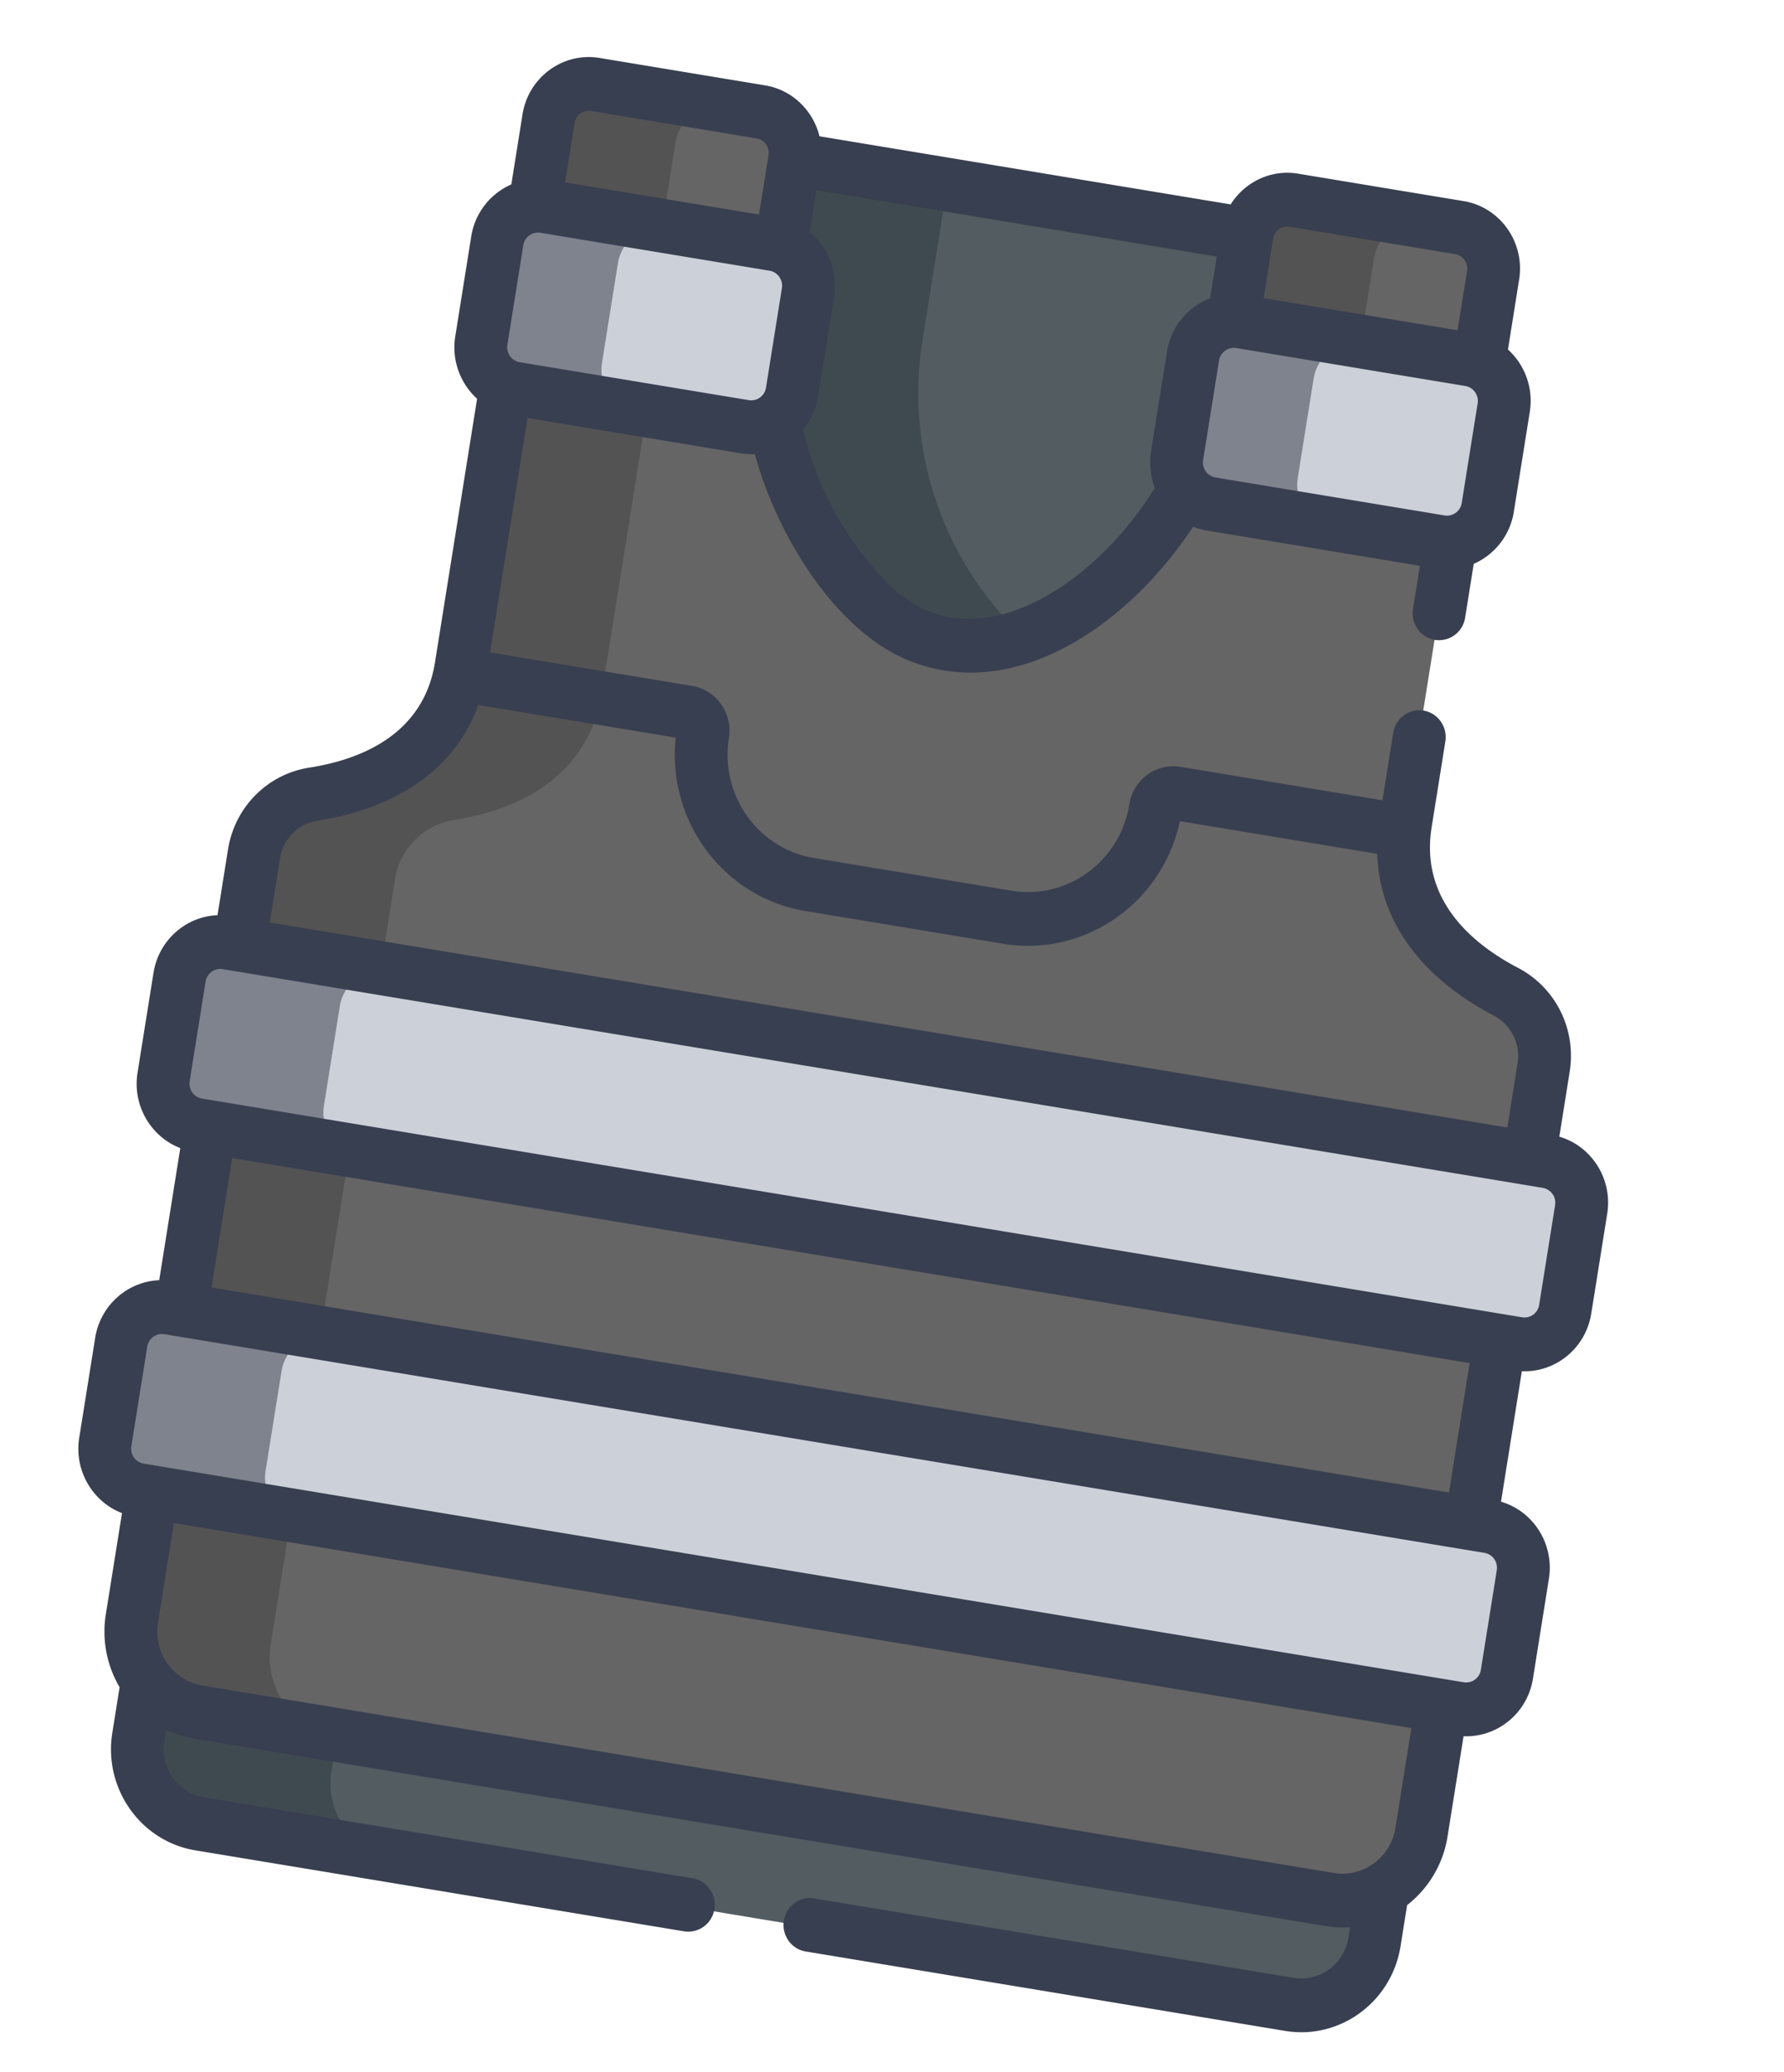 <svg width="99" height="115" fill="none" xmlns="http://www.w3.org/2000/svg"><path d="M65.862 25.528l.886-5.547a2.298 2.298 0 012.232-1.946l.767-4.803.001-.004L43.48 8.875v.004l-.767 4.803a2.332 2.332 0 011.512 2.566l-.886 5.548a2.32 2.32 0 01-.992 1.556c.727 3.845 3.065 8.082 5.815 10.847a8.007 8.007 0 009.265 1.535c3.469-1.734 7.005-4.997 8.89-8.41a2.344 2.344 0 01-.455-1.796z" fill="#525C61"/><path d="M51.191 18.9l1.361-8.522-9.072-1.503v.004l-.767 4.804a2.332 2.332 0 011.512 2.566l-.886 5.547a2.32 2.32 0 01-.991 1.556c.726 3.846 3.064 8.082 5.814 10.847a8.007 8.007 0 009.122 1.603A18.593 18.593 0 0151.191 18.9z" fill="#3F4A50"/><path d="M68.659 18.751l12.744 2.112c.183.03.356.085.52.155l.898-5.62c.2-1.254-.635-2.436-1.866-2.64l-9.195-1.523c-1.23-.204-2.391.647-2.591 1.9l-.893 5.589c.126-.001.254.006.383.027zM30.05 12.354l12.744 2.112c.129.02.252.055.371.097l.893-5.589c.2-1.253-.635-2.435-1.866-2.639l-9.195-1.523c-1.23-.204-2.39.647-2.591 1.9l-.898 5.622c.178-.015.359-.01.542.02z" fill="#656565"/><path d="M76.253 14.31c.2-1.254 1.36-2.104 2.591-1.9l-7.084-1.175c-1.231-.204-2.391.648-2.591 1.901l-.893 5.589c.126-.001.254.006.382.027l6.708 1.112.887-5.554zM37.49 7.886c.2-1.253 1.36-2.104 2.592-1.9l-7.085-1.174c-1.23-.204-2.39.647-2.591 1.9l-.898 5.622c.178-.015.359-.01.542.02l6.554 1.086.887-5.554z" fill="#535353"/><path d="M73.816 105.156L11.014 94.75a4.408 4.408 0 01-2.812-1.717l-.56 3.505c-.363 2.275 1.167 4.439 3.4 4.809l60.475 10.021c2.234.37 4.359-1.189 4.722-3.464l.528-3.306a4.349 4.349 0 01-2.951.558z" fill="#525C61"/><path d="M18.395 98.32l.365-2.286-7.746-1.284a4.409 4.409 0 01-2.812-1.717l-.56 3.505c-.363 2.275 1.167 4.439 3.4 4.809l10.753 1.782c-2.234-.371-3.764-2.535-3.4-4.81z" fill="#3F4A50"/><path d="M11.701 62.292L83.264 74.15l-1.743 10.914L9.958 73.207l1.743-10.915zm73.119 2.122l.806-5.048a4.015 4.015 0 00-2.085-4.193c-2.682-1.406-6.386-4.302-5.579-9.358l2.553-15.98c-.178.014-.359.01-.542-.02L67.23 27.703a2.26 2.26 0 01-1.428-.867c-1.885 3.412-4.812 6.575-8.28 8.309a8.007 8.007 0 01-9.265-1.535c-2.75-2.765-4.542-6.71-5.268-10.555a2.234 2.234 0 01-1.624.362L28.62 21.305a2.219 2.219 0 01-.52-.155l-2.552 15.98c-.808 5.056-5.222 6.607-8.204 7.074-1.682.263-3.008 1.593-3.281 3.304l-.806 5.048 71.562 11.858z" fill="#656565"/><path d="M25.2 45.506c2.982-.467 7.396-2.018 8.204-7.074l2.541-15.913-7.325-1.214a2.223 2.223 0 01-.52-.155l-2.552 15.98c-.807 5.056-5.221 6.607-8.203 7.074-1.682.263-3.008 1.593-3.282 3.304l-.806 5.048 7.856 1.302.806-5.048a3.958 3.958 0 013.282-3.304z" fill="#535353"/><path d="M8.466 82.55l-1.183 7.405c-.393 2.464 1.249 4.787 3.668 5.188l62.802 10.406c2.42.401 4.7-1.272 5.093-3.736l1.183-7.404L8.466 82.55z" fill="#656565"/><path d="M11.701 62.292l7.745 1.283-1.743 10.915-7.745-1.283 1.743-10.915zm3.328 28.947l1.182-7.405-7.745-1.283-1.183 7.404c-.393 2.464 1.249 4.787 3.668 5.188l7.746 1.283c-2.42-.4-4.062-2.723-3.668-5.188z" fill="#535353"/><path d="M83.526 55.165c-2.602-1.367-6.152-4.134-5.623-8.91l-12.668-2.098a1.01 1.01 0 00-1.156.848c-.635 3.975-4.314 6.674-8.216 6.027l-10.979-1.82c-3.902-.646-6.551-4.392-5.917-8.368a1.025 1.025 0 00-.833-1.178l-12.668-2.099c-.983 4.7-5.212 6.178-8.105 6.634a3.97 3.97 0 00-3.298 3.307l-.87 5.44 71.564 11.859.868-5.441a4.027 4.027 0 00-2.099-4.2z" fill="#656565"/><path d="M21.918 48.81c.274-1.711 1.6-3.041 3.282-3.304 2.894-.453 7.136-1.928 8.122-6.637l-7.856-1.302c-.837 4.003-4.135 6.008-8.105 6.634a3.964 3.964 0 00-3.29 3.261l-.008.046-.807 5.048 7.856 1.301.806-5.047z" fill="#535353"/><path d="M82.526 28.29l.886-5.548c.201-1.26-.646-2.459-1.883-2.664l-12.745-2.112c-1.237-.204-2.413.659-2.615 1.919l-.886 5.547c-.201 1.26.647 2.459 1.883 2.664l12.745 2.111c1.237.205 2.414-.658 2.615-1.918zm-38.609-6.398l.886-5.548c.201-1.26-.646-2.458-1.883-2.663l-12.745-2.112c-1.237-.205-2.414.658-2.615 1.918l-.886 5.548c-.201 1.26.646 2.458 1.883 2.663l12.745 2.112c1.237.205 2.414-.658 2.615-1.918z" fill="#CCD1D9"/><path d="M72.013 26.547L72.9 21c.201-1.26 1.378-2.123 2.615-1.918l-6.73-1.116c-1.238-.204-2.415.659-2.616 1.919l-.886 5.547c-.2 1.26.647 2.459 1.883 2.664l6.731 1.115c-1.237-.205-2.084-1.404-1.883-2.663zM33.405 20.15l.886-5.547c.2-1.26 1.378-2.124 2.615-1.919l-6.731-1.115c-1.237-.205-2.414.658-2.615 1.918l-.886 5.548c-.201 1.26.646 2.458 1.883 2.663l6.73 1.116c-1.236-.206-2.084-1.404-1.882-2.664z" fill="#7F838E"/><path d="M82.59 84.839L9.308 72.696c-1.237-.205-2.414.658-2.615 1.918l-.886 5.548c-.202 1.26.646 2.458 1.883 2.663l73.282 12.143c1.237.205 2.414-.658 2.615-1.918l.886-5.548c.2-1.26-.647-2.458-1.883-2.663z" fill="#CCD1D9"/><path d="M14.738 81.642l.886-5.548c.202-1.26 1.378-2.123 2.615-1.918l-8.931-1.48c-1.237-.205-2.414.658-2.615 1.918l-.886 5.548c-.202 1.26.646 2.458 1.883 2.663l8.932 1.48c-1.238-.205-2.085-1.403-1.884-2.663z" fill="#7F838E"/><path d="M85.825 64.58L12.543 52.437c-1.237-.205-2.414.658-2.615 1.918l-.886 5.548c-.201 1.26.646 2.459 1.883 2.663L84.207 74.71c1.237.205 2.414-.658 2.615-1.918l.886-5.547c.201-1.26-.646-2.46-1.883-2.664z" fill="#CCD1D9"/><path d="M17.974 61.383l.886-5.548c.201-1.26 1.378-2.123 2.615-1.918l-8.932-1.48c-1.237-.205-2.414.658-2.615 1.918l-.886 5.548c-.201 1.26.646 2.459 1.883 2.664l8.932 1.48c-1.237-.205-2.084-1.404-1.883-2.664z" fill="#7F838E"/><path d="M88.304 72.907l.886-5.547c.307-1.924-.864-3.748-2.658-4.274l.575-3.605c.376-2.352-.773-4.666-2.86-5.76-3.151-1.65-5.377-4.198-4.803-7.79l.763-4.78c.13-.813-.412-1.58-1.21-1.712a1.468 1.468 0 00-1.682 1.234l-.598 3.745-11.21-1.858c-1.346-.223-2.62.711-2.839 2.082-.504 3.157-3.435 5.307-6.534 4.793l-10.979-1.819c-3.099-.513-5.21-3.5-4.706-6.656.22-1.37-.698-2.668-2.043-2.89l-11.211-1.858 2.078-13.013 11.83 1.96c.258.043.592.056.785.044 1.146 4.264 4.332 9.74 8.538 11.453 5.926 2.413 12.23-2.018 15.782-7.423.21.086.493.167.758.211l11.83 1.96-.383 2.396c-.13.814.412 1.58 1.21 1.713a1.468 1.468 0 001.682-1.233l.477-2.985a3.798 3.798 0 002.225-2.89l.886-5.548a3.85 3.85 0 00-1.211-3.459l.62-3.884c.33-2.064-1.05-4.016-3.077-4.352L72.03 9.638c-1.51-.25-2.96.47-3.736 1.707L45.476 7.564c-.351-1.425-1.502-2.575-3.013-2.825l-9.195-1.523c-2.026-.336-3.943 1.07-4.272 3.133l-.62 3.885a3.798 3.798 0 00-2.226 2.89l-.886 5.547a3.85 3.85 0 001.211 3.46l-2.337 14.636c-.573 3.586-3.468 5.289-6.98 5.838-2.32.364-4.13 2.188-4.505 4.54l-.583 3.65c-1.744.067-3.261 1.378-3.552 3.198l-.886 5.547c-.29 1.82.741 3.553 2.373 4.18l-1.17 7.333c-1.744.068-3.262 1.378-3.553 3.198L4.396 79.8c-.29 1.82.742 3.552 2.374 4.18l-.897 5.613a6.079 6.079 0 00.764 4.05l-.405 2.533c-.494 3.093 1.574 6.018 4.61 6.521l27.12 4.494a1.469 1.469 0 001.681-1.233c.13-.814-.412-1.58-1.21-1.712l-27.12-4.494c-1.441-.239-2.424-1.628-2.19-3.097l.103-.636a5.97 5.97 0 001.526.474l62.802 10.406a5.94 5.94 0 001.367.063l-.092.581c-.235 1.468-1.599 2.469-3.04 2.23l-26.61-4.409c-.798-.133-1.55.42-1.68 1.233-.13.813.412 1.58 1.21 1.712l26.609 4.409c3.036.503 5.908-1.604 6.402-4.696l.365-2.285a6.01 6.01 0 002.243-3.806l.89-5.569c1.865.08 3.543-1.272 3.85-3.195l.886-5.547c.307-1.923-.863-3.748-2.658-4.274l1.157-7.242c1.866.08 3.543-1.273 3.85-3.196zM70.647 13.271a.795.795 0 01.913-.687l9.195 1.523a.807.807 0 01.656.927l-.527 3.296-10.76-1.783.523-3.276zM67.65 20a.836.836 0 01.934-.686l12.745 2.112c.419.07.745.497.672.951l-.886 5.548a.83.83 0 01-.933.685l-12.745-2.112a.842.842 0 01-.673-.951L67.65 20zm-22.345-9.442l22.219 3.682-.37 2.317c-1.283.481-2.183 1.634-2.395 2.963l-.886 5.548a3.921 3.921 0 00.215 2.004c-3.315 5.417-10.13 10.013-14.767 5.35a17.934 17.934 0 01-4.75-8.584c.396-.47.716-1.135.827-1.832l.886-5.547a3.85 3.85 0 00-1.35-3.584l.37-2.317zm-13.418-3.73c.07-.44.479-.74.91-.668l9.195 1.523a.807.807 0 01.656.926l-.003.02-.524 3.277-10.76-1.783.527-3.296zm-2.846 6.774a.83.83 0 01.934-.685l12.745 2.111c.427.071.743.51.672.952l-.886 5.547a.83.83 0 01-.933.685l-12.745-2.111a.842.842 0 01-.673-.952l.886-5.547zm-13.496 34.02a2.49 2.49 0 012.076-2.071c4.006-.631 7.529-2.584 8.923-6.425l10.952 1.815c-.494 4.607 2.647 8.867 7.19 9.62l10.977 1.819c4.543.753 8.847-2.273 9.812-6.803l10.952 1.815c.134 4.098 2.857 7.08 6.464 8.974a2.526 2.526 0 011.325 2.635l-.571 3.575L14.974 51.2l.57-3.576zm61.892 53.827c-.264 1.648-1.796 2.771-3.413 2.503L11.222 93.546c-1.592-.263-2.722-1.813-2.457-3.475l.885-5.54 68.671 11.38-.885 5.539zm5.626-14.311l-.886 5.547a.827.827 0 01-.934.685L7.96 81.23a.838.838 0 01-.673-.952l.886-5.547a.827.827 0 01.934-.685L82.39 86.188a.838.838 0 01.672.95zM11.737 71.457l1.147-7.184 68.672 11.38-1.148 7.183-68.67-11.379zm72.74 1.656L11.196 60.97a.838.838 0 01-.672-.951l.886-5.548a.827.827 0 01.934-.685L85.626 65.93a.838.838 0 01.672.951l-.886 5.548a.826.826 0 01-.934.685z" fill="#383F50"/></svg>